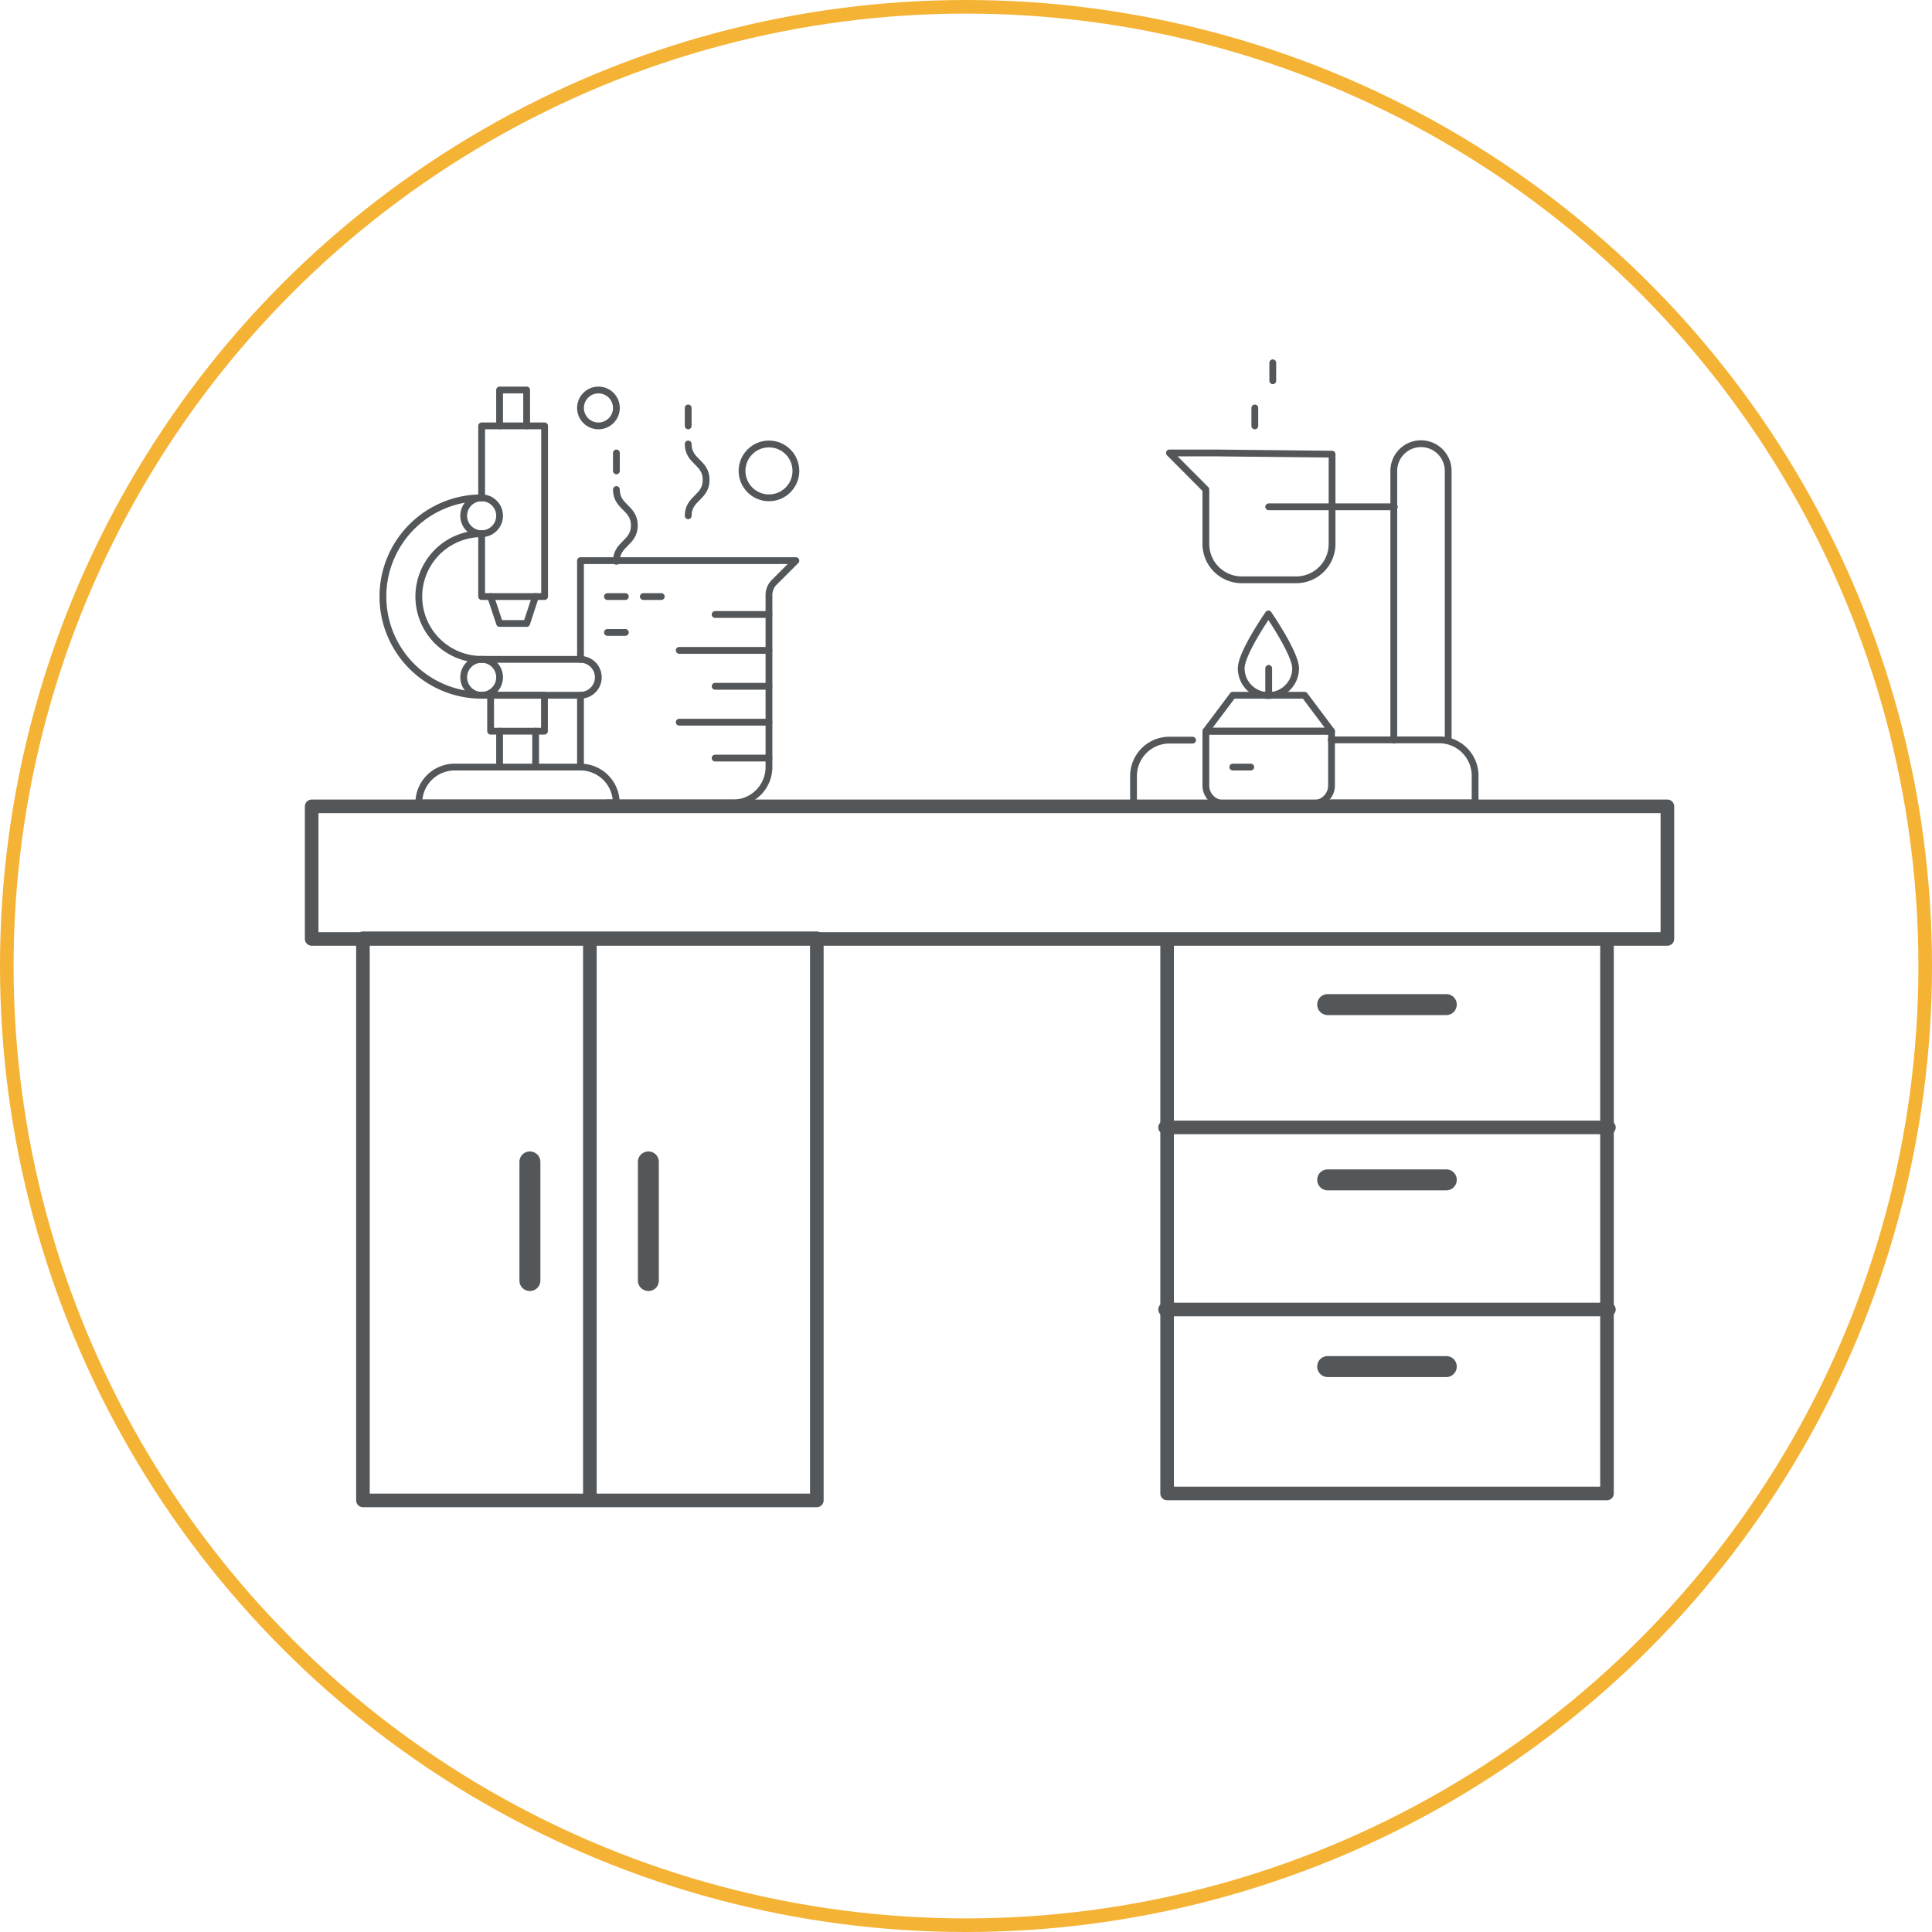 <svg xmlns="http://www.w3.org/2000/svg" viewBox="0 0 142.08 142.08"><defs><style>.cls-1,.cls-2,.cls-4{fill:none;}.cls-1{stroke:#f5b335;stroke-miterlimit:10;}.cls-2,.cls-4{stroke:#53575a;stroke-linecap:round;stroke-linejoin:round;}.cls-3{fill:#53575a;}.cls-4{stroke-width:0.5px;}</style></defs><g id="Layer_2" data-name="Layer 2"><g id="Content"><circle class="cls-1" cx="71.04" cy="71.04" r="70.54"/><rect class="cls-2" x="22.92" y="59.3" width="99.7" height="9.75"/><path class="cls-2" d="M60.07,110.34H26.69V69H60.07Z"/><path class="cls-3" d="M48.45,94.17a.76.76,0,0,1-.77.77h0a.77.77,0,0,1-.77-.77V85.45a.77.77,0,0,1,.77-.77h0a.76.76,0,0,1,.77.77Z"/><path class="cls-3" d="M39.74,94.17a.77.77,0,0,1-.77.77h0a.76.76,0,0,1-.77-.77V85.45a.76.76,0,0,1,.77-.77h0a.77.77,0,0,1,.77.77Z"/><line class="cls-2" x1="43.38" y1="69.59" x2="43.38" y2="110.11"/><path class="cls-2" d="M85.83,69.55v40.28h32.35V69.55"/><path class="cls-3" d="M106.36,99.73a.76.76,0,0,1,.77.77h0a.77.77,0,0,1-.77.77H97.64a.77.77,0,0,1-.77-.77h0a.76.76,0,0,1,.77-.77Z"/><line class="cls-2" x1="118.32" y1="96.3" x2="85.68" y2="96.3"/><path class="cls-3" d="M106.36,86a.76.76,0,0,1,.77.77h0a.77.77,0,0,1-.77.77H97.64a.77.77,0,0,1-.77-.77h0a.76.76,0,0,1,.77-.77Z"/><path class="cls-3" d="M106.36,73.11a.76.76,0,0,1,.77.77h0a.77.77,0,0,1-.77.77H97.64a.77.77,0,0,1-.77-.77h0a.76.76,0,0,1,.77-.77Z"/><line class="cls-2" x1="118.32" y1="82.91" x2="85.68" y2="82.91"/><path class="cls-4" d="M35.42,39.25a4.62,4.62,0,1,0,0,9.24"/><path class="cls-4" d="M35.42,36.61a7.26,7.26,0,0,0,0,14.52"/><circle class="cls-4" cx="35.42" cy="37.93" r="1.32"/><circle class="cls-4" cx="35.42" cy="49.81" r="1.32"/><path class="cls-4" d="M35.42,48.49h7.27A1.32,1.32,0,0,1,44,49.81h0a1.32,1.32,0,0,1-1.32,1.32H35.42"/><rect class="cls-4" x="36.08" y="51.13" width="3.96" height="2.64"/><line class="cls-4" x1="36.74" y1="53.77" x2="36.74" y2="56.41"/><line class="cls-4" x1="39.39" y1="53.77" x2="39.39" y2="56.41"/><polyline class="cls-4" points="35.42 36.61 35.42 31.32 40.05 31.32 40.05 43.87 35.42 43.87 35.42 39.25"/><polyline class="cls-4" points="36.08 43.87 36.74 45.85 38.73 45.85 39.38 43.87"/><polyline class="cls-4" points="36.74 31.32 36.74 28.68 38.73 28.68 38.73 31.32"/><path class="cls-4" d="M33.44,56.41h9.24a2.64,2.64,0,0,1,2.64,2.64v0a0,0,0,0,1,0,0H30.8a0,0,0,0,1,0,0v0A2.64,2.64,0,0,1,33.44,56.41Z"/><path class="cls-4" d="M44.67,59.05h9.24a2.64,2.64,0,0,0,2.64-2.64V43.76a1.32,1.32,0,0,1,.39-.94l1.59-1.59H42.69v7.26"/><line class="cls-4" x1="56.55" y1="45.19" x2="52.59" y2="45.19"/><line class="cls-4" x1="56.55" y1="47.83" x2="49.95" y2="47.83"/><line class="cls-4" x1="56.55" y1="50.47" x2="52.59" y2="50.47"/><line class="cls-4" x1="56.55" y1="53.11" x2="49.95" y2="53.11"/><line class="cls-4" x1="56.55" y1="55.75" x2="52.59" y2="55.75"/><line class="cls-4" x1="42.69" y1="51.13" x2="42.69" y2="56.41"/><circle class="cls-4" cx="56.55" cy="34.63" r="1.98"/><circle class="cls-4" cx="44.01" cy="30" r="1.32"/><path class="cls-4" d="M45.33,36c0,1.32,1.32,1.32,1.32,2.64s-1.32,1.32-1.32,2.64"/><line class="cls-4" x1="45.33" y1="34.63" x2="45.33" y2="33.31"/><path class="cls-4" d="M50.61,32.65c0,1.32,1.32,1.32,1.32,2.64s-1.32,1.32-1.32,2.64"/><line class="cls-4" x1="50.61" y1="31.32" x2="50.61" y2="30"/><line class="cls-4" x1="44.67" y1="43.87" x2="45.99" y2="43.87"/><line class="cls-4" x1="47.31" y1="43.87" x2="48.63" y2="43.87"/><line class="cls-4" x1="44.67" y1="46.51" x2="45.99" y2="46.51"/><path class="cls-4" d="M88.68,53.77h9.24a0,0,0,0,1,0,0v4a1.32,1.32,0,0,1-1.32,1.32H90a1.32,1.32,0,0,1-1.32-1.32v-4A0,0,0,0,1,88.68,53.77Z"/><polygon class="cls-4" points="95.94 51.13 90.66 51.13 88.68 53.77 97.92 53.77 95.94 51.13"/><path class="cls-4" d="M95.28,49.15c0-1.09-2-4-2-4s-2,2.87-2,4a2,2,0,0,0,4,0Z"/><line class="cls-4" x1="90.66" y1="56.41" x2="91.98" y2="56.41"/><line class="cls-4" x1="93.3" y1="51.13" x2="93.3" y2="49.15"/><path class="cls-4" d="M89.34,33.31H86L88.68,36v4a2.64,2.64,0,0,0,2.64,2.64h4a2.64,2.64,0,0,0,2.64-2.64v-6.6Z"/><line class="cls-4" x1="93.3" y1="37.27" x2="102.54" y2="37.27"/><path class="cls-4" d="M97.9,59.05h10.58v-2a2.64,2.64,0,0,0-2.64-2.64H97.9"/><path class="cls-4" d="M106.5,54.43V34.63a2,2,0,0,0-2-2h0a2,2,0,0,0-2,2v19.8"/><path class="cls-4" d="M87.7,54.43H86a2.64,2.64,0,0,0-2.64,2.64v2h6.3"/><line class="cls-4" x1="92.28" y1="31.32" x2="92.28" y2="30"/><line class="cls-4" x1="93.6" y1="28" x2="93.6" y2="26.68"/></g></g></svg>